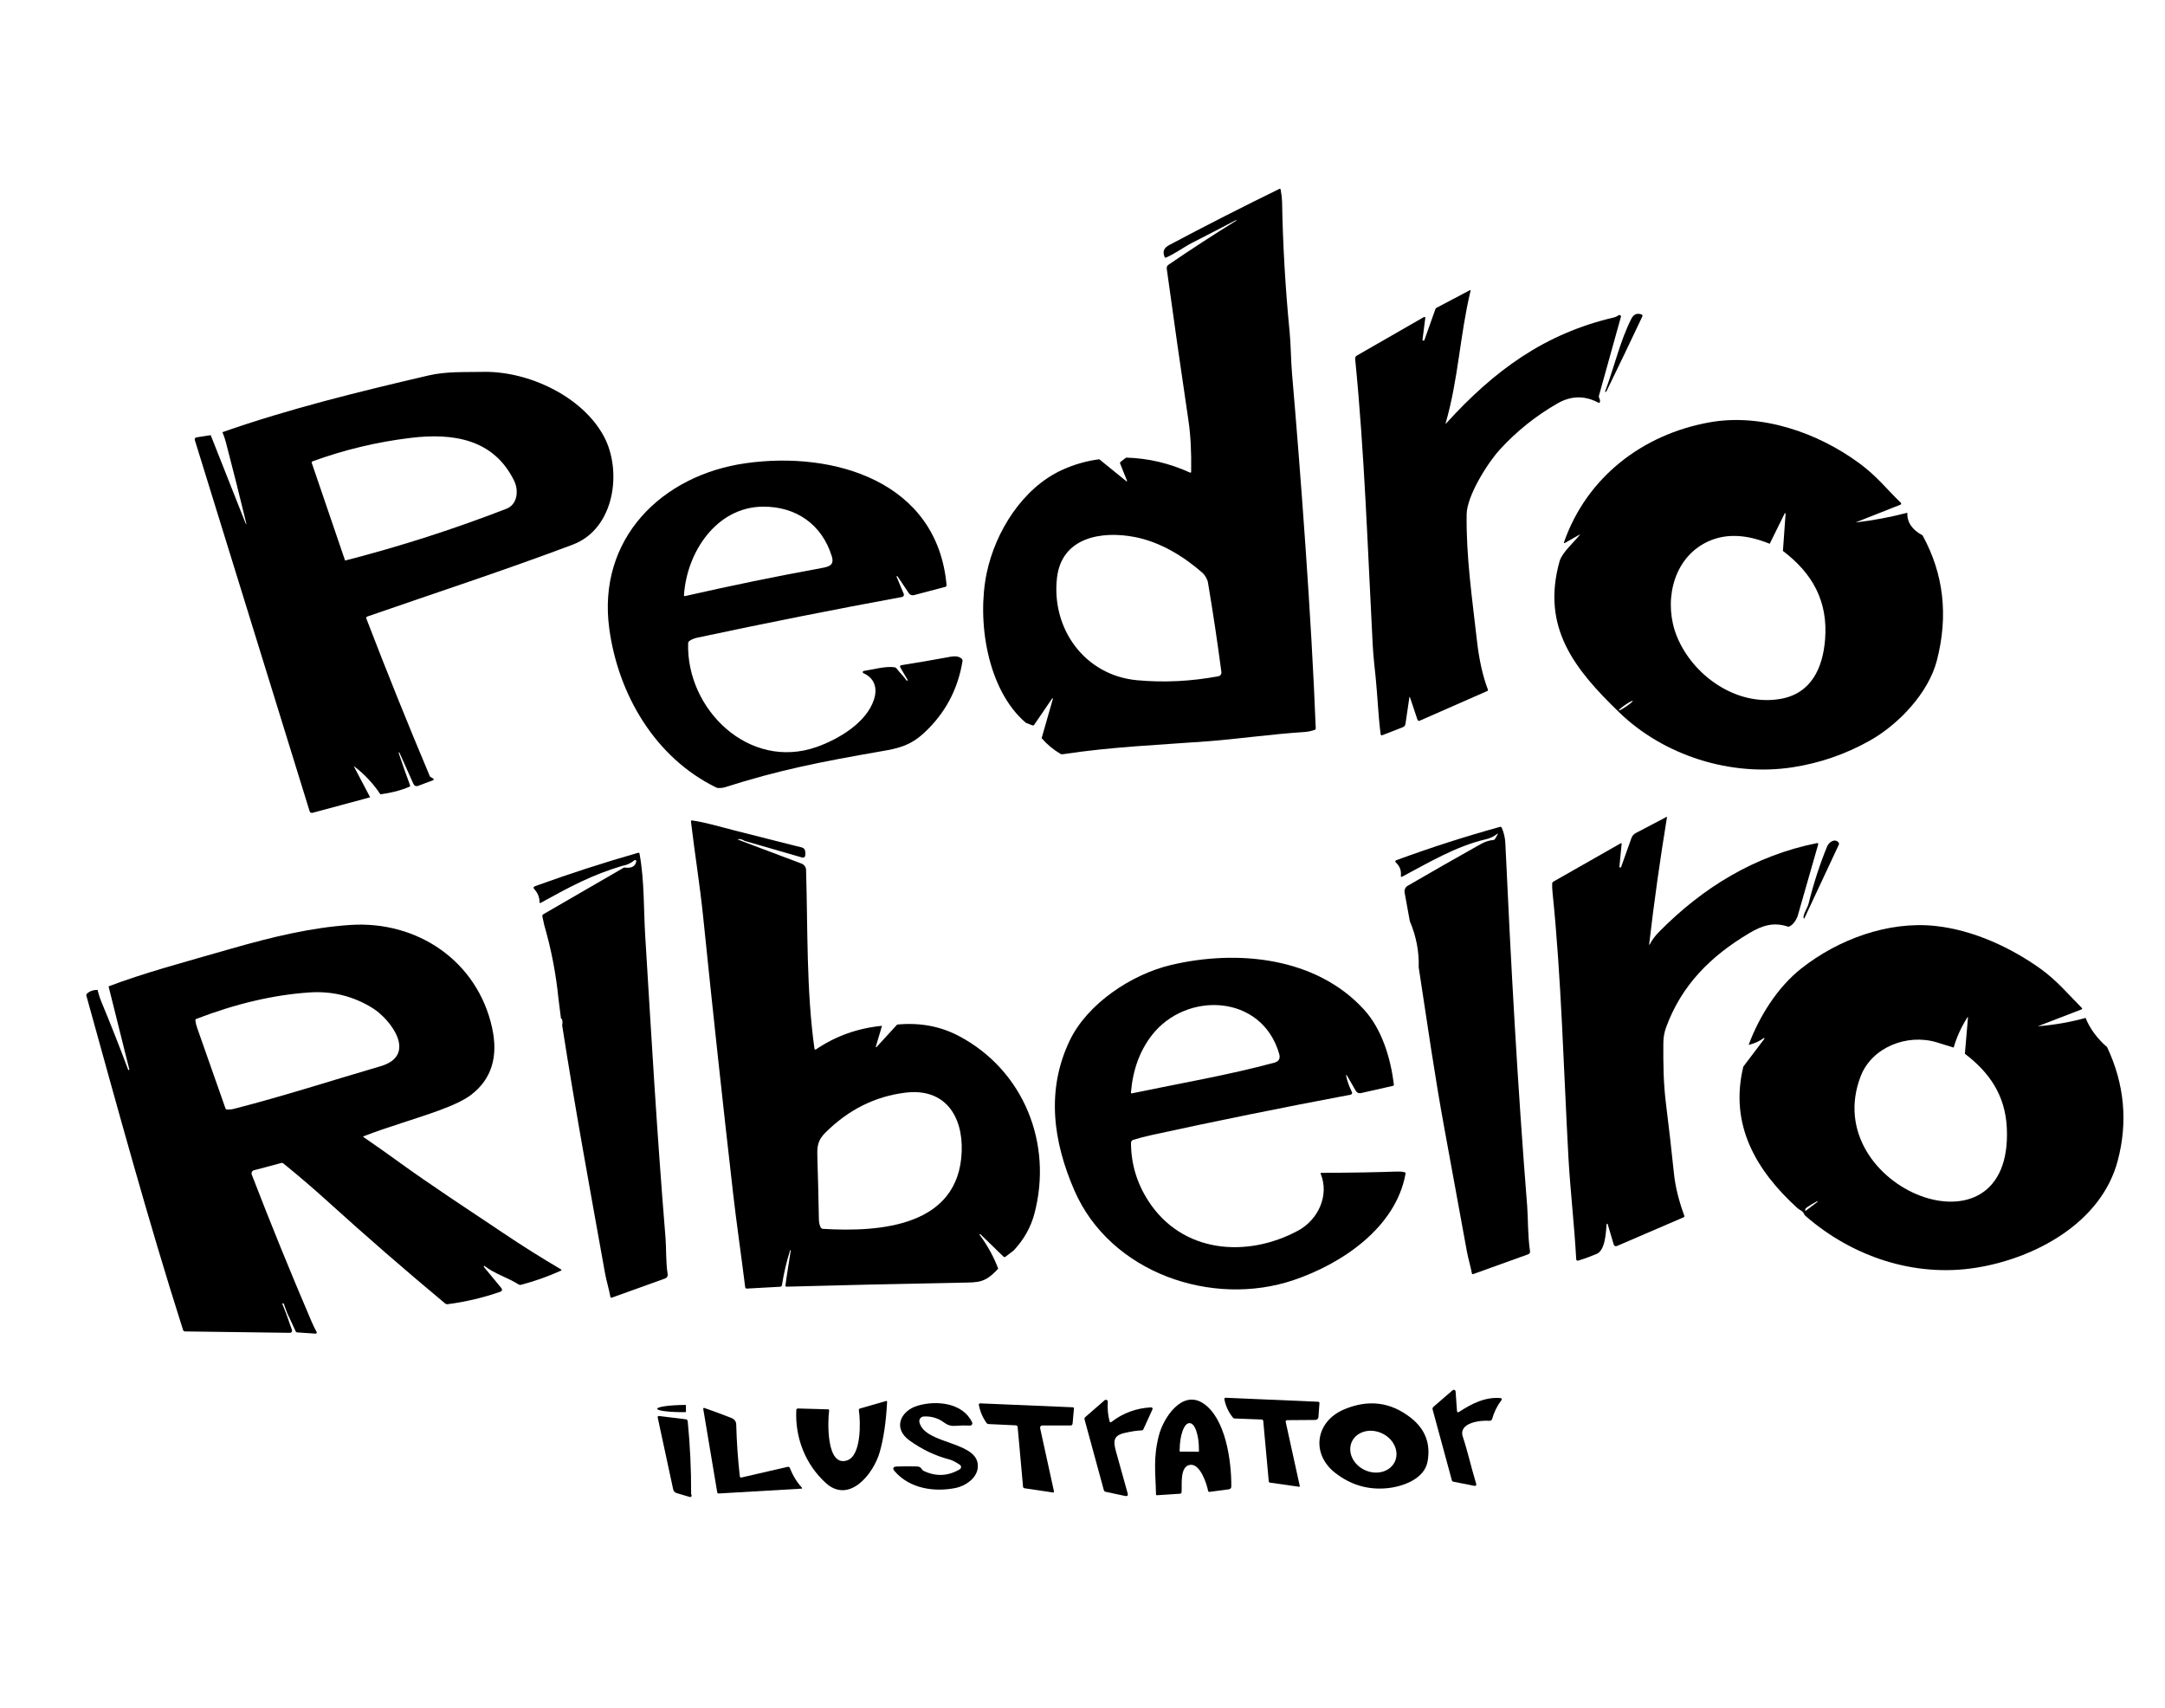 <svg xmlns="http://www.w3.org/2000/svg" width="900" height="710" viewBox="0 0 900 710" fill="none"><path d="M433.01 306.81L437.69 290.48C437.708 290.439 437.709 290.394 437.693 290.353C437.677 290.313 437.646 290.28 437.605 290.263C437.564 290.245 437.517 290.243 437.473 290.257C437.429 290.272 437.393 290.301 437.37 290.34L429.95 301.21C429.737 301.523 429.457 301.61 429.11 301.47L426.44 300.42C410.27 286.61 406.04 257.85 410.19 238.11C413.78 221.03 425.05 202.86 441.46 195.35C446.447 193.07 451.62 191.583 456.98 190.89L468.06 199.89C468.527 200.27 468.647 200.18 468.42 199.62L465.67 192.73C465.537 192.403 465.61 192.133 465.89 191.92L468.12 190.21C477.22 190.443 486.057 192.507 494.63 196.4C494.983 196.56 495.163 196.447 495.17 196.06C495.31 187.873 494.933 180.77 494.04 174.75C490.913 153.757 487.91 132.75 485.03 111.73C484.93 111.003 485.183 110.43 485.79 110.01C495.057 103.677 504.463 97.557 514.01 91.65C514.157 91.563 514.143 91.513 513.97 91.5C513.843 91.5 513.713 91.533 513.58 91.6C507.6 94.747 501.6 97.853 495.58 100.92C492.38 102.55 488.64 105.32 484.81 107.03C484.463 107.183 484.223 107.083 484.09 106.73C483.14 104.31 484 102.94 486.21 101.77C501.27 93.77 516.46 86.027 531.78 78.54C532.12 78.373 532.323 78.477 532.39 78.85C532.75 80.91 532.94 82.563 532.96 83.81C533.287 101.897 534.333 119.937 536.1 137.93C536.65 143.61 536.63 149.86 537.08 155.02C540.65 196.48 545.22 257.16 546.96 302.68C546.973 303.047 546.807 303.287 546.46 303.4C544.933 303.887 543.61 304.167 542.49 304.24C528.84 305.1 513.9 307.23 501.71 308.14C481.69 309.63 462.28 310.38 441.74 313.5C441.4 313.553 441.087 313.493 440.8 313.32C437.773 311.507 435.177 309.337 433.01 306.81ZM439.39 240.2C437 261.2 450.79 280.73 472.75 282.74C483.883 283.753 495.123 283.203 506.47 281.09C506.864 281.017 507.215 280.795 507.451 280.47C507.687 280.144 507.791 279.74 507.74 279.34C506.127 267.06 504.27 254.68 502.17 242.2C501.92 240.71 500.92 239.01 499.76 238C491.9 231.12 482.26 225.29 471.93 223.25C458.02 220.5 441.33 223.23 439.39 240.2Z" fill="black"></path><path d="M591.34 141.18C591.333 141.278 591.361 141.374 591.42 141.453C591.478 141.532 591.563 141.587 591.658 141.608C591.753 141.63 591.853 141.617 591.94 141.571C592.026 141.526 592.094 141.451 592.13 141.36L596.72 128.42C596.79 128.221 596.933 128.056 597.12 127.96L610.91 120.69C611.257 120.51 611.383 120.61 611.29 120.99C606.91 139.22 606.23 157.69 600.99 175.79C600.883 176.17 600.96 176.213 601.22 175.92C621.16 154 642.05 138.66 670.96 131.94C671.47 131.82 672.51 131.31 672.89 131.04C672.991 130.967 673.111 130.928 673.235 130.927C673.359 130.927 673.481 130.965 673.583 131.038C673.685 131.11 673.762 131.213 673.805 131.331C673.847 131.45 673.852 131.579 673.82 131.7L664.69 164.47C664.59 164.81 664.627 165.133 664.8 165.44C665.073 165.933 665.18 166.433 665.12 166.94C665.06 167.427 664.813 167.557 664.38 167.33C658.713 164.337 653.07 164.453 647.45 167.68C638.417 172.867 630.427 179.263 623.48 186.87C618.38 192.44 609.81 206.08 609.69 213.75C609.43 231.24 611.99 248.78 614 266.5C614.88 274.267 616.387 280.973 618.52 286.62C618.627 286.893 618.547 287.09 618.28 287.21L590.17 299.56C590.084 299.598 589.991 299.617 589.897 299.617C589.803 299.617 589.71 299.596 589.623 299.558C589.537 299.519 589.459 299.463 589.395 299.393C589.33 299.323 589.281 299.24 589.25 299.15L586.11 289.78C586.109 289.766 586.104 289.752 586.098 289.739C586.091 289.726 586.082 289.714 586.071 289.705C586.06 289.696 586.047 289.689 586.033 289.685C586.019 289.68 586.004 289.679 585.99 289.68C585.976 289.681 585.961 289.686 585.949 289.692C585.936 289.699 585.924 289.708 585.915 289.719C585.906 289.731 585.899 289.743 585.894 289.757C585.89 289.771 585.889 289.786 585.89 289.8L584.27 300.83C584.17 301.53 583.79 302.01 583.13 302.27L574.58 305.6C574.513 305.627 574.441 305.637 574.369 305.632C574.298 305.626 574.228 305.604 574.167 305.567C574.105 305.531 574.052 305.48 574.013 305.42C573.974 305.36 573.949 305.291 573.94 305.22C572.95 297.6 572.61 288.96 571.94 282.3C571.45 277.46 570.88 272.65 570.63 267.8C568.55 228.27 567.26 188.52 563.34 149.14C563.313 148.874 563.364 148.607 563.484 148.371C563.605 148.135 563.791 147.94 564.02 147.81L591.93 131.78C591.992 131.744 592.062 131.725 592.134 131.727C592.205 131.729 592.275 131.751 592.334 131.791C592.394 131.83 592.441 131.886 592.47 131.952C592.5 132.017 592.51 132.089 592.5 132.16L591.34 141.18Z" fill="black"></path><path d="M678.06 132.67C679.02 130.73 680.34 129.99 682.38 130.69C682.461 130.717 682.535 130.761 682.598 130.819C682.66 130.877 682.71 130.947 682.743 131.026C682.776 131.104 682.792 131.189 682.79 131.274C682.787 131.359 682.767 131.443 682.73 131.52C677.83 141.92 672.873 152.257 667.86 162.53C667.787 162.683 667.703 162.787 667.61 162.84C667.53 162.887 667.453 162.913 667.38 162.92C667.247 162.927 667.203 162.87 667.25 162.75C671.31 151.74 673.45 141.9 678.06 132.67Z" fill="black"></path><path d="M158.12 330.14C155.153 325.673 151.55 321.827 147.31 318.6C147.117 318.447 147.076 318.48 147.19 318.7L153.87 331.39L129.89 337.85C129.649 337.915 129.391 337.884 129.173 337.763C128.954 337.641 128.792 337.439 128.72 337.2L80.97 182.84C80.935 182.729 80.925 182.612 80.94 182.496C80.955 182.381 80.995 182.27 81.057 182.171C81.118 182.073 81.201 181.988 81.298 181.924C81.395 181.86 81.505 181.818 81.62 181.8L87.59 180.87L101.77 216.7C102.463 218.453 102.59 218.417 102.15 216.59C99.597 206.037 96.833 195.067 93.86 183.68C93.513 182.353 93.046 181.003 92.46 179.63C120.31 169.87 149.41 162.75 178.13 156.06C185.59 154.32 193.33 154.72 200.95 154.57C219.48 154.21 242.16 164.67 251.12 181.53C258.66 195.74 255.61 219.77 238.08 226.38C209.84 237.01 181.26 246.34 152.76 256.23C152.293 256.39 152.146 256.703 152.32 257.17C160.76 279.15 169.556 300.99 178.71 322.69C178.749 322.781 178.815 322.858 178.9 322.91L179.93 323.52C180.49 323.847 180.466 324.127 179.86 324.36L173.9 326.6C172.94 326.967 172.246 326.677 171.82 325.73L166.01 312.74C165.936 312.58 165.867 312.58 165.8 312.74C165.747 312.867 165.753 313.03 165.82 313.23C167.286 317.637 168.83 322.017 170.45 326.37C170.563 326.683 170.467 326.903 170.16 327.03C166.447 328.583 162.433 329.62 158.12 330.14ZM210.53 211.46C215.15 209.66 215.67 203.84 213.77 199.92C205.34 182.52 188.44 179.86 170.75 182C156.736 183.687 143.113 186.943 129.88 191.77C129.762 191.812 129.666 191.9 129.612 192.014C129.558 192.128 129.55 192.259 129.59 192.38L143.4 232.84C143.413 232.881 143.442 232.914 143.481 232.935C143.52 232.955 143.566 232.961 143.61 232.95C166.323 227.117 188.63 219.953 210.53 211.46Z" fill="black"></path><path d="M792.86 213.13C792.754 217.083 794.87 220.21 799.21 222.51C808.004 238.53 809.99 255.867 805.17 274.52C801.66 288.1 789.19 301.18 777.13 307.92C767.13 313.513 756.48 317.18 745.18 318.92C719.67 322.85 691.78 314.19 673.09 296.08C654.71 278.26 640.6 260.99 648.31 233.32C649.32 229.7 654.38 225.29 656.81 222.23C656.819 222.222 656.824 222.211 656.824 222.2C656.825 222.188 656.82 222.177 656.812 222.168C656.804 222.159 656.793 222.152 656.78 222.149C656.767 222.145 656.753 222.146 656.74 222.15L650.63 225.62C650.164 225.88 650.02 225.76 650.2 225.26C659.72 198.2 682.95 180.54 710.56 175.56C732.22 171.65 755.69 179.82 773.08 192.66C780.38 198.05 784.39 203.42 790.19 208.98C790.248 209.034 790.291 209.102 790.316 209.178C790.34 209.253 790.345 209.334 790.33 209.411C790.315 209.489 790.281 209.562 790.23 209.623C790.179 209.684 790.114 209.731 790.04 209.76L771.51 217.09C771.505 217.091 771.5 217.095 771.498 217.099C771.495 217.104 771.494 217.11 771.495 217.115C771.497 217.12 771.5 217.125 771.505 217.128C771.509 217.131 771.515 217.131 771.52 217.13C778.527 216.337 785.64 215.003 792.86 213.13ZM735.68 226.02C726.34 222.21 716.83 221.14 708.14 226.04C694.91 233.5 691.65 251.02 697.06 264.45C703.56 280.55 721.53 293.64 740 290.52C752.98 288.33 757.76 277.62 758.7 265.74C759.95 249.93 753.46 238.27 741.17 229L742.28 213.52C742.285 213.473 742.274 213.426 742.247 213.388C742.221 213.35 742.181 213.323 742.135 213.311C742.088 213.299 742.039 213.303 741.994 213.323C741.949 213.343 741.913 213.377 741.89 213.42L735.68 226.02ZM678.74 291.312C678.711 291.27 678.607 291.279 678.435 291.339C678.263 291.4 678.025 291.51 677.735 291.664C677.446 291.817 677.11 292.012 676.747 292.235C676.384 292.459 676.001 292.708 675.62 292.968C675.24 293.228 674.868 293.493 674.527 293.749C674.187 294.006 673.883 294.247 673.634 294.461C673.386 294.675 673.196 294.856 673.077 294.994C672.958 295.133 672.912 295.226 672.941 295.268C672.97 295.31 673.073 295.301 673.245 295.241C673.418 295.181 673.656 295.07 673.945 294.917C674.235 294.763 674.571 294.569 674.934 294.345C675.297 294.121 675.679 293.872 676.06 293.612C676.441 293.353 676.812 293.087 677.153 292.831C677.494 292.575 677.797 292.333 678.046 292.119C678.295 291.906 678.484 291.724 678.603 291.586C678.722 291.447 678.769 291.354 678.74 291.312Z" fill="black"></path><path d="M372.67 239.6L375.69 246.83C375.744 246.961 375.769 247.103 375.761 247.245C375.754 247.387 375.715 247.525 375.646 247.65C375.578 247.775 375.483 247.883 375.368 247.966C375.252 248.049 375.12 248.105 374.98 248.13C346.506 253.37 318.18 259 290 265.02C288.5 265.34 287.34 265.82 286.52 266.46C286.38 266.566 286.265 266.702 286.186 266.858C286.106 267.014 286.063 267.185 286.06 267.36C285.25 294.86 311.42 320.43 339.58 310.44C348.62 307.23 360.29 300.34 363.34 290.66C364.84 285.94 363.53 281.85 358.92 279.8C358.825 279.758 358.746 279.687 358.696 279.597C358.646 279.506 358.627 279.402 358.641 279.299C358.656 279.195 358.704 279.099 358.777 279.023C358.851 278.948 358.946 278.898 359.05 278.88C362.99 278.27 368.15 276.81 371.84 277.34C372.18 277.392 372.488 277.574 372.7 277.85C373.98 279.53 375.56 281 376.75 282.69C376.85 282.837 376.97 282.913 377.11 282.92C377.363 282.92 377.427 282.813 377.3 282.6L374.23 277.35C374.182 277.269 374.155 277.177 374.151 277.082C374.147 276.988 374.167 276.894 374.208 276.808C374.25 276.722 374.312 276.648 374.388 276.59C374.465 276.533 374.555 276.495 374.65 276.48C381.503 275.407 388.347 274.233 395.18 272.96C397.16 272.593 398.666 272.847 399.7 273.72C399.859 273.857 399.98 274.033 400.052 274.229C400.124 274.425 400.144 274.635 400.11 274.84C398.183 286.627 392.86 296.557 384.14 304.63C378.14 310.19 372.76 311.15 366.5 312.24C340.75 316.72 323.94 320.03 301.22 327.25C300.37 327.52 298.57 327.72 297.75 327.33C272.33 314.92 257.03 288.7 253.29 261.39C248.17 224 275.02 197.43 310.1 192.52C346.62 187.4 389.58 200.03 393.49 243.15C393.503 243.328 393.454 243.504 393.352 243.648C393.25 243.793 393.1 243.896 392.93 243.94L379.94 247.36C379.546 247.465 379.129 247.444 378.747 247.301C378.365 247.157 378.038 246.898 377.81 246.56L373.12 239.57C373.093 239.523 373.05 239.5 372.99 239.5C372.903 239.5 372.82 239.5 372.74 239.5C372.727 239.499 372.715 239.501 372.704 239.506C372.692 239.511 372.683 239.519 372.676 239.529C372.668 239.54 372.664 239.551 372.663 239.564C372.662 239.576 372.664 239.589 372.67 239.6ZM317.19 210.59C297.85 210.71 285.48 229.49 284.33 247.4C284.31 247.707 284.453 247.827 284.76 247.76C303.7 243.447 322.723 239.543 341.83 236.05C344.83 235.5 346.87 234.77 345.78 231.22C341.68 217.94 330.93 210.51 317.19 210.59Z" fill="black"></path><path d="M747.26 380.86C746.294 383.213 745.037 384.667 743.49 385.22C737.47 383.15 732.75 384.53 727.11 387.9C711.12 397.42 699.04 409.44 692.6 427.02C691.847 429.067 691.467 431.277 691.46 433.65C691.41 442.13 691.46 450.05 692.55 458.73C693.757 468.37 694.86 478.02 695.86 487.68C696.42 493.127 697.854 498.99 700.16 505.27C700.28 505.603 700.177 505.84 699.85 505.98L672.35 517.82C671.544 518.167 671.017 517.92 670.77 517.08L668.31 508.78C668.296 508.731 668.265 508.689 668.223 508.66C668.18 508.631 668.13 508.618 668.079 508.623C668.028 508.628 667.98 508.65 667.944 508.686C667.908 508.722 667.885 508.769 667.88 508.82C667.55 512.37 667.36 519.66 663.69 521.2C661.177 522.26 658.627 523.183 656.04 523.97C655.951 523.999 655.857 524.007 655.764 523.993C655.671 523.979 655.583 523.944 655.505 523.89C655.428 523.836 655.364 523.764 655.318 523.681C655.272 523.598 655.245 523.505 655.24 523.41C654.48 509.31 652.73 494.33 652.01 481.2C650.01 444.62 649.03 406.05 645.43 371.31C645.257 369.643 645.197 368.29 645.25 367.25C645.26 367.084 645.31 366.923 645.398 366.782C645.485 366.64 645.606 366.523 645.75 366.44L673.74 350.51C674.027 350.343 674.154 350.423 674.12 350.75L673.2 360.21C673.187 360.3 673.207 360.392 673.259 360.467C673.31 360.542 673.387 360.595 673.476 360.615C673.565 360.635 673.658 360.621 673.736 360.576C673.815 360.531 673.874 360.457 673.9 360.37L678.2 348.32C678.515 347.433 679.155 346.697 679.99 346.26L692.78 339.55C692.94 339.463 693.004 339.51 692.97 339.69C690.084 357.27 687.614 374.877 685.56 392.51C685.551 392.541 685.554 392.574 685.569 392.602C685.584 392.63 685.61 392.651 685.64 392.66C685.671 392.669 685.704 392.666 685.732 392.651C685.76 392.636 685.781 392.611 685.79 392.58C686.757 390.727 687.994 389.033 689.5 387.5C707.79 368.89 729.49 355.62 755.24 350.45C755.76 350.35 755.947 350.553 755.8 351.06L747.26 380.86Z" fill="black"></path><path d="M309.5 349.5C308.793 349.033 308.053 348.787 307.28 348.76C306.547 348.727 306.52 348.847 307.2 349.12L309.16 349.89L333.2 358.95C333.743 359.153 334.213 359.514 334.55 359.986C334.887 360.458 335.075 361.02 335.09 361.6C335.82 386.02 335.17 411.56 338.58 435.94C338.589 436.004 338.614 436.064 338.653 436.116C338.692 436.167 338.744 436.208 338.803 436.234C338.862 436.26 338.926 436.27 338.991 436.264C339.055 436.258 339.117 436.236 339.17 436.2C347.337 430.647 356.497 427.37 366.65 426.37L364.08 435.05C364.065 435.088 364.064 435.13 364.077 435.168C364.09 435.207 364.117 435.239 364.152 435.26C364.187 435.28 364.228 435.288 364.268 435.28C364.308 435.273 364.344 435.252 364.37 435.22L372.96 425.85C382.42 424.95 391.023 426.563 398.77 430.69C425.56 444.95 437.75 475.31 430 504.49C428.507 510.123 425.64 515.21 421.4 519.75L418 522.34C417.7 522.573 417.41 522.557 417.13 522.29L407.54 512.98C407.504 512.947 407.457 512.929 407.408 512.929C407.359 512.928 407.312 512.945 407.275 512.977C407.238 513.009 407.214 513.054 407.208 513.102C407.201 513.15 407.213 513.2 407.24 513.24C410.567 517.76 413.136 522.45 414.95 527.31C409.42 533.32 406.92 533 399.31 533.14C375.21 533.58 351.113 534.133 327.02 534.8C326.653 534.807 326.483 534.627 326.51 534.26C326.64 532.7 328.75 519.74 328.73 519.7C328.61 519.5 328.513 519.51 328.44 519.73C326.953 524.43 325.833 529.217 325.08 534.09C325.006 534.557 324.737 534.803 324.27 534.83L310.53 535.59C310.077 535.617 309.823 535.403 309.77 534.95C308.17 521.99 306.17 508.43 304.78 496.24C300.387 457.86 296.227 419.453 292.3 381.02C290.94 367.76 288.81 354.74 287.24 341.53C287.193 341.137 287.367 340.967 287.76 341.02C293.61 341.87 299.48 343.7 305.22 345.14C313.86 347.313 322.5 349.5 331.14 351.7C334.03 352.43 335.01 352.19 334.75 355.58C334.739 355.724 334.696 355.864 334.625 355.99C334.553 356.115 334.455 356.223 334.337 356.306C334.219 356.388 334.085 356.443 333.943 356.466C333.802 356.49 333.657 356.481 333.52 356.44L309.5 349.5ZM341.15 510.12C341.242 510.303 341.38 510.459 341.552 510.573C341.724 510.687 341.923 510.755 342.13 510.77C365.98 512.21 398.62 509.73 399.78 478.66C400.34 463.76 392.73 452.17 376.43 454.15C363.77 455.69 352.63 461.267 343.01 470.88C340.09 473.81 339.65 476.3 339.77 480.25C340.037 489.143 340.253 498.04 340.42 506.94C340.447 508.147 340.69 509.207 341.15 510.12Z" fill="black"></path><path d="M589.76 402.07C589.967 395.557 588.737 389.16 586.07 382.88L583.9 370.97C583.801 370.425 583.873 369.862 584.105 369.359C584.338 368.856 584.72 368.437 585.2 368.16C595.3 362.3 605.423 356.523 615.57 350.83C617.337 349.837 619.07 349.277 620.77 349.15C621.097 349.123 621.34 348.97 621.5 348.69L622.57 346.82C622.803 346.413 622.737 346.35 622.37 346.63C620.924 347.723 619.367 348.46 617.7 348.84C605.39 351.67 593.98 358.49 582.93 364.36C582.49 364.593 582.297 364.463 582.35 363.97C582.57 361.79 581.857 359.943 580.21 358.43C580.145 358.369 580.096 358.292 580.069 358.207C580.042 358.122 580.038 358.032 580.056 357.944C580.074 357.857 580.114 357.776 580.173 357.708C580.231 357.641 580.306 357.59 580.39 357.56C594.59 352.34 608.983 347.713 623.57 343.68C623.704 343.645 623.847 343.658 623.973 343.718C624.099 343.779 624.201 343.882 624.26 344.01C625.167 346.05 625.674 348.217 625.78 350.51C628.1 400.83 630.82 450.69 634.86 501.36C635.25 506.27 635.07 513.76 636.04 520.08C636.081 520.344 636.027 520.615 635.888 520.845C635.749 521.075 635.534 521.25 635.28 521.34L612.37 529.58C612.32 529.598 612.266 529.605 612.212 529.601C612.159 529.596 612.107 529.58 612.06 529.553C612.014 529.527 611.973 529.49 611.942 529.447C611.911 529.403 611.89 529.353 611.88 529.3C611.31 526.2 610.33 523.12 609.8 520.21C606.734 503.33 603.647 486.457 600.54 469.59C596.41 447.19 593.21 424.54 589.76 402.07Z" fill="black"></path><path d="M750.05 381.79C749.797 381.757 749.687 381.507 749.72 381.04C750.09 378.93 751.39 377.37 751.84 375.57C753.933 367.137 756.503 359.217 759.55 351.81C760.25 350.09 762.72 348.3 764.28 350.16C764.513 350.447 764.553 350.757 764.4 351.09L750.05 381.79Z" fill="black"></path><path d="M233.71 426.27C233.97 424.57 233.796 423.563 233.19 423.25L232.17 415.22C231.13 404.767 229.15 394.507 226.23 384.44L225.46 380.89C225.422 380.722 225.438 380.547 225.507 380.39C225.575 380.233 225.692 380.104 225.84 380.02L259.44 360.57C262.473 361.023 264.16 360.15 264.5 357.95C264.513 357.862 264.5 357.773 264.462 357.693C264.423 357.613 264.362 357.547 264.285 357.502C264.208 357.458 264.12 357.438 264.032 357.445C263.943 357.451 263.859 357.485 263.79 357.54C262.223 358.813 260.527 359.59 258.7 359.87C246.09 363.68 237.54 368.22 224.78 375.26C224.46 375.44 224.297 375.343 224.29 374.97C224.27 372.943 223.563 371.17 222.17 369.65C221.617 369.037 221.727 368.59 222.5 368.31C236.587 363.203 250.837 358.587 265.25 354.46C265.597 354.367 265.8 354.493 265.86 354.84C267.91 366.06 267.55 378.08 268.21 388.85C270.79 430.76 272.94 469.06 276.66 514.52C277.01 518.78 276.74 524.68 277.56 529.67C277.616 530.026 277.546 530.391 277.361 530.702C277.177 531.012 276.89 531.248 276.55 531.37L254.32 539.36C253.993 539.473 253.8 539.36 253.74 539.02C253.14 535.7 252.07 532.34 251.52 529.25C245.36 494.91 239.08 460.74 233.71 426.27Z" fill="black"></path><path d="M119.36 545.71L117.96 541.88C117.927 541.793 117.867 541.75 117.78 541.75C117.68 541.75 117.583 541.75 117.49 541.75C117.467 541.75 117.445 541.756 117.425 541.767C117.405 541.777 117.388 541.792 117.375 541.809C117.363 541.827 117.354 541.847 117.352 541.868C117.349 541.889 117.352 541.91 117.36 541.93L118.99 546.05L121.38 552.83C121.427 552.961 121.441 553.101 121.422 553.238C121.403 553.375 121.351 553.506 121.271 553.619C121.19 553.732 121.083 553.824 120.96 553.887C120.836 553.95 120.699 553.982 120.56 553.98L76.94 553.4C76.75 553.397 76.567 553.334 76.414 553.221C76.262 553.108 76.148 552.95 76.09 552.77C61.47 506.95 48.79 460.23 35.92 413.89C35.878 413.735 35.877 413.572 35.917 413.419C35.958 413.266 36.038 413.128 36.15 413.02C37.21 411.987 38.673 411.457 40.54 411.43C41.053 413.403 41.56 414.99 42.06 416.19C45.974 425.597 49.71 435.07 53.27 444.61C53.297 444.677 53.333 444.72 53.38 444.74C53.453 444.76 53.54 444.753 53.64 444.72C53.747 444.687 53.787 444.617 53.76 444.51L45.13 409.98C59.69 404.43 76.84 399.85 96.26 394.27C112.93 389.49 129.29 385.53 145.61 384.45C173.64 382.6 198.42 399.57 204.53 427.02C207.243 439.2 204.35 448.543 195.85 455.05C193.123 457.137 188.643 459.313 182.41 461.58C172.06 465.35 161.43 468.3 151.19 472.27C150.937 472.37 150.923 472.497 151.15 472.65C155.803 475.837 160.42 479.087 165 482.4C179.39 492.83 194.31 502.51 209.06 512.41C216.947 517.71 224.983 522.77 233.17 527.59C233.523 527.797 233.513 527.987 233.14 528.16C227.773 530.587 222.233 532.543 216.52 534.03C216.366 534.071 216.204 534.078 216.046 534.053C215.887 534.027 215.736 533.968 215.6 533.88C211.05 530.99 205.66 529.49 201.51 526.24C201.462 526.193 201.398 526.168 201.331 526.169C201.265 526.17 201.202 526.197 201.155 526.245C201.109 526.293 201.083 526.357 201.084 526.423C201.085 526.49 201.112 526.553 201.16 526.6L208.49 535.47C208.58 535.58 208.642 535.711 208.671 535.85C208.7 535.989 208.696 536.134 208.657 536.271C208.619 536.408 208.549 536.534 208.452 536.638C208.355 536.742 208.234 536.822 208.1 536.87C200.933 539.377 193.573 541.117 186.02 542.09C185.855 542.109 185.688 542.095 185.529 542.048C185.369 542.002 185.22 541.924 185.09 541.82C168.47 527.98 152.167 513.817 136.18 499.33C130.187 493.903 124.05 488.647 117.77 483.56C117.53 483.36 117.257 483.3 116.95 483.38L105.57 486.41C105.386 486.458 105.215 486.544 105.066 486.663C104.918 486.781 104.797 486.93 104.71 487.099C104.623 487.268 104.573 487.453 104.562 487.643C104.552 487.833 104.582 488.023 104.65 488.2C112.577 508.74 120.863 529.1 129.51 549.28C130.177 550.847 130.883 552.303 131.63 553.65C131.668 553.723 131.686 553.804 131.682 553.886C131.679 553.968 131.654 554.048 131.61 554.116C131.566 554.184 131.505 554.239 131.433 554.275C131.361 554.311 131.28 554.326 131.2 554.32L123.59 553.81C123.27 553.79 123.04 553.633 122.9 553.34L119.36 545.71ZM94.25 461.14C95.27 461.22 96.28 461.13 97.28 460.87C117.71 455.65 137.94 449.09 158.18 443.18C173.86 438.6 162.32 423.58 154.8 418.95C146.773 413.997 138 411.85 128.48 412.51C113.573 413.543 97.953 417.207 81.62 423.5C81.32 423.62 81.187 423.843 81.22 424.17C81.327 425.117 81.577 426.147 81.97 427.26C85.903 438.447 89.83 449.613 93.75 460.76C93.837 460.993 94.003 461.12 94.25 461.14Z" fill="black"></path><path d="M866.98 423.08C868.8 427.58 871.79 431.637 875.95 435.25C883.17 450.67 884.624 466.45 880.31 482.59C873.41 508.41 845.78 523.07 821.43 526.93C795.78 531.01 770.01 522.34 750.53 505.38C750.274 505.157 750.075 504.875 749.95 504.56C749.44 503.25 748.11 502.97 747.27 502.21C729.93 486.46 718.85 467.45 724.71 443.34L733.46 431.76C733.489 431.721 733.503 431.674 733.5 431.626C733.496 431.578 733.476 431.533 733.442 431.499C733.407 431.464 733.362 431.444 733.314 431.44C733.266 431.437 733.219 431.451 733.18 431.48C731.387 432.807 729.297 433.75 726.91 434.31C731.32 422.51 738.84 410.38 748.91 402.46C764.08 390.53 784.8 382.76 804.54 384.87C820.61 386.59 836.28 394.12 848.16 402.59C855.01 407.48 860.02 413.52 865.34 418.86C865.673 419.187 865.623 419.433 865.19 419.6L847.16 426.54C847.158 426.541 847.155 426.544 847.155 426.546C847.154 426.549 847.154 426.552 847.155 426.555C847.156 426.558 847.159 426.56 847.162 426.561C847.164 426.561 847.168 426.561 847.17 426.56C854.23 425.98 860.833 424.82 866.98 423.08ZM812.14 435.42C810.047 434.747 807.677 434.013 805.03 433.22C792.87 429.56 778.18 435.21 773.5 447.32C755.57 493.68 837.07 526.24 834.24 468.74C833.59 455.38 827.14 445.83 816.81 437.99L818.1 422.91C818.101 422.881 818.093 422.852 818.077 422.827C818.06 422.803 818.037 422.784 818.01 422.775C817.983 422.766 817.955 422.766 817.929 422.776C817.904 422.786 817.883 422.805 817.87 422.83C815.283 426.923 813.373 431.12 812.14 435.42ZM750.82 503.13L755.55 499.54C755.574 499.516 755.589 499.485 755.594 499.452C755.598 499.419 755.591 499.385 755.573 499.356C755.556 499.327 755.53 499.305 755.498 499.293C755.467 499.281 755.432 499.28 755.4 499.29C754.08 499.963 752.66 500.813 751.14 501.84C750.66 502.167 750.417 502.523 750.41 502.91C750.397 503.27 750.533 503.343 750.82 503.13Z" fill="black"></path><path d="M559.67 447.47C560.09 449.423 560.837 451.51 561.91 453.73C562.264 454.45 562.047 454.887 561.26 455.04C533.08 460.34 505.577 465.917 478.75 471.77C476.09 472.357 473.544 473.02 471.11 473.76C470.833 473.844 470.59 474.016 470.419 474.248C470.248 474.481 470.157 474.762 470.16 475.05C470.18 483.677 472.574 491.697 477.34 499.11C491.33 520.83 518.24 523.05 539.68 511.47C547.92 507.01 552.68 496.89 549.03 487.92C548.91 487.633 549.007 487.49 549.32 487.49C562.24 487.43 572.637 487.25 580.51 486.95C581.777 486.897 582.89 486.983 583.85 487.21C584.21 487.29 584.357 487.513 584.29 487.88C580.22 510.33 557.75 525.28 537.87 532.03C503.77 543.6 461.49 528.99 446.63 494.81C437.79 474.47 434.8 453.14 444.7 432.47C452.06 417.13 470.4 404.97 486.77 401.1C514.38 394.56 547.06 397.83 566.96 419.56C574.52 427.81 578.08 439.82 579.44 450.74C579.48 451.067 579.337 451.267 579.01 451.34L565.69 454.35C565.301 454.437 564.895 454.399 564.53 454.24C564.165 454.082 563.86 453.812 563.66 453.47L560.09 447.31C559.617 446.483 559.477 446.537 559.67 447.47ZM531.76 438.02C524.58 413.11 493.08 411.88 478.81 430.31C473.81 436.77 470.92 444.687 470.14 454.06C470.114 454.38 470.257 454.507 470.57 454.44C490.18 450.34 510.48 446.91 529.79 441.68C531.657 441.167 532.314 439.947 531.76 438.02Z" fill="black"></path><path d="M606.56 586.83C611.86 583.41 617.35 580.55 623.83 581.11C623.919 581.116 624.006 581.146 624.079 581.198C624.153 581.25 624.211 581.321 624.248 581.403C624.285 581.486 624.299 581.578 624.289 581.669C624.278 581.76 624.244 581.846 624.19 581.92C622.39 584.293 621.09 586.913 620.29 589.78C620.221 590.017 620.074 590.224 619.874 590.364C619.673 590.504 619.431 590.57 619.19 590.55C615.57 590.24 606.14 591.26 608.1 597.17C610.17 603.47 611.65 610.13 613.61 616.6C613.85 617.393 613.563 617.71 612.75 617.55L604.18 615.86C604.027 615.83 603.885 615.757 603.772 615.651C603.659 615.545 603.579 615.409 603.54 615.26L595.56 585.9C595.433 585.42 595.557 585.02 595.93 584.7L603.86 577.85C603.965 577.758 604.095 577.698 604.233 577.676C604.371 577.654 604.512 577.671 604.641 577.725C604.77 577.779 604.882 577.868 604.963 577.982C605.044 578.096 605.091 578.23 605.1 578.37L605.67 586.39C605.717 587.037 606.013 587.183 606.56 586.83Z" fill="black"></path><path d="M524.45 590.01L513.19 589.59C512.943 589.577 512.74 589.473 512.58 589.28C510.72 587.02 509.517 584.447 508.97 581.56C508.957 581.486 508.96 581.411 508.979 581.339C508.999 581.266 509.035 581.199 509.084 581.143C509.133 581.086 509.194 581.041 509.262 581.011C509.331 580.981 509.405 580.967 509.48 580.97L547.97 582.63C548.35 582.65 548.527 582.85 548.5 583.23L548.08 588.98C548.057 589.309 547.911 589.617 547.672 589.841C547.432 590.066 547.117 590.191 546.79 590.19L535.15 590.28C534.59 590.28 534.37 590.553 534.49 591.1L540.31 617.59C540.377 617.877 540.26 618 539.96 617.96L527.96 616.25C527.633 616.203 527.457 616.017 527.43 615.69L525.14 590.67C525.1 590.243 524.87 590.023 524.45 590.01Z" fill="black"></path><path d="M462.03 591.02C466.864 587.3 472.367 585.28 478.54 584.96C478.639 584.954 478.737 584.973 478.826 585.017C478.914 585.061 478.99 585.127 479.045 585.21C479.101 585.293 479.134 585.389 479.142 585.489C479.15 585.588 479.132 585.689 479.09 585.78L475.34 594C475.18 594.353 474.907 594.533 474.52 594.54C472.687 594.587 470.307 594.95 467.38 595.63C462.65 596.73 462.81 599.23 463.94 603.37C465.44 608.797 467.047 614.56 468.76 620.66C469.034 621.613 468.683 621.987 467.71 621.78L459.63 620.06C459.224 619.973 458.967 619.73 458.86 619.33L450.85 589.97C450.75 589.597 450.847 589.28 451.14 589.02L459.18 582.01C459.302 581.904 459.452 581.836 459.613 581.816C459.773 581.796 459.936 581.825 460.08 581.898C460.224 581.971 460.343 582.085 460.421 582.227C460.5 582.368 460.534 582.529 460.52 582.69C460.32 585.423 460.567 588.113 461.26 590.76C461.387 591.233 461.644 591.32 462.03 591.02Z" fill="black"></path><path d="M494.97 608.83C490.19 609.17 491.48 617.63 491.18 620.23C491.14 620.623 490.92 620.833 490.52 620.86L481.01 621.48C480.71 621.5 480.557 621.357 480.55 621.05C480.39 612.36 479.29 606.13 481.77 596.57C483.67 589.24 491.43 577.49 500.2 583.3C509.46 589.44 511.95 607.13 511.86 617.93C511.858 618.194 511.76 618.449 511.586 618.647C511.411 618.845 511.172 618.974 510.91 619.01L502.88 620.08C502.493 620.133 502.263 619.967 502.19 619.58C501.66 616.76 498.98 608.55 494.97 608.83ZM490.59 603.35L498.19 603.41C498.246 603.41 498.299 603.388 498.338 603.349C498.378 603.309 498.4 603.256 498.4 603.2V602.65C498.425 599.708 498.035 596.884 497.315 594.797C496.595 592.71 495.604 591.531 494.56 591.52H494.42C493.376 591.516 492.366 592.678 491.611 594.752C490.855 596.825 490.416 599.64 490.39 602.58L490.38 603.13C490.379 603.158 490.383 603.187 490.393 603.213C490.403 603.24 490.418 603.264 490.438 603.285C490.457 603.306 490.481 603.322 490.507 603.333C490.533 603.344 490.561 603.35 490.59 603.35Z" fill="black"></path><path d="M343.19 616.31C334.75 608.57 330.48 597.52 331.02 586.16C331.04 585.66 331.304 585.417 331.81 585.43L344.21 585.78C344.57 585.793 344.724 585.977 344.67 586.33C344.08 590.37 343.34 610.08 352.23 606.97C358.12 604.91 357.75 590.9 357.04 586.2C356.974 585.793 357.14 585.533 357.54 585.42L368.28 582.34C368.627 582.24 368.79 582.37 368.77 582.73C368.357 590.85 367.343 597.767 365.73 603.48C363.16 612.59 353 625.32 343.19 616.31Z" fill="black"></path><path d="M378.19 598.81C370.88 593.61 374.45 586.31 381.57 584.24C389.18 582.01 400.19 582.96 404.11 591.18C404.179 591.329 404.209 591.493 404.197 591.657C404.185 591.821 404.131 591.978 404.04 592.114C403.95 592.25 403.825 592.36 403.68 592.433C403.534 592.506 403.372 592.539 403.21 592.53C401.31 592.437 399.33 592.473 397.27 592.64C393.42 592.96 392.75 590.93 389.73 589.69C387.917 588.943 386.007 588.63 384 588.75C383.714 588.765 383.434 588.844 383.182 588.979C382.929 589.115 382.71 589.304 382.539 589.534C382.368 589.765 382.25 590.03 382.193 590.311C382.136 590.592 382.142 590.882 382.21 591.16C384.5 600.78 407.98 598.8 406.42 610.35C405.84 614.62 401.17 617.68 397.25 618.47C388.44 620.24 378.31 618.77 372.04 611.66C370.853 610.313 371.156 609.607 372.95 609.54C375.33 609.453 378.067 609.447 381.16 609.52C382.26 609.55 382.72 609.92 383.29 610.76C383.49 611.047 383.75 611.267 384.07 611.42C389.183 613.807 394.157 613.563 398.99 610.69C399.146 610.598 399.277 610.467 399.369 610.31C399.461 610.154 399.512 609.976 399.517 609.793C399.522 609.611 399.481 609.43 399.397 609.267C399.314 609.103 399.191 608.964 399.04 608.86C397.73 607.98 396.17 607.01 394.54 606.58C388.827 605.093 383.376 602.503 378.19 598.81Z" fill="black"></path><path d="M432.38 593.58L438.13 619.84C438.217 620.227 438.067 620.39 437.68 620.33L425.92 618.59C425.527 618.53 425.314 618.303 425.28 617.91L423.05 593.22C423.004 592.713 422.727 592.45 422.22 592.43L410.94 591.9C410.773 591.894 410.609 591.849 410.461 591.767C410.314 591.685 410.187 591.57 410.09 591.43C408.477 589.157 407.417 586.65 406.91 583.91C406.897 583.834 406.901 583.756 406.921 583.681C406.942 583.606 406.979 583.537 407.03 583.479C407.081 583.42 407.144 583.374 407.215 583.343C407.286 583.312 407.363 583.297 407.44 583.3L445.97 584.93C446.31 584.943 446.467 585.123 446.44 585.47L445.88 591.73C445.86 591.941 445.763 592.137 445.608 592.28C445.452 592.422 445.25 592.501 445.04 592.5H433.25C433.117 592.5 432.986 592.53 432.866 592.587C432.746 592.645 432.64 592.728 432.557 592.832C432.473 592.935 432.414 593.056 432.383 593.186C432.353 593.315 432.352 593.45 432.38 593.58Z" fill="black"></path><path d="M555.19 612.31C544.86 604.37 546.77 590.85 558.79 585.79C568.87 581.557 578.1 582.723 586.48 589.29C592.507 594.023 594.82 600.123 593.42 607.59C592.07 614.74 583.08 617.96 576.55 618.57C568.69 619.31 561.57 617.223 555.19 612.31ZM579.852 607.512C580.316 606.507 580.545 605.405 580.524 604.269C580.504 603.133 580.235 601.985 579.733 600.89C579.231 599.796 578.506 598.777 577.599 597.891C576.692 597.005 575.62 596.27 574.446 595.728C573.272 595.185 572.018 594.846 570.755 594.729C569.493 594.612 568.246 594.72 567.088 595.047C565.929 595.374 564.881 595.914 564.002 596.634C563.124 597.355 562.433 598.244 561.968 599.249C561.504 600.253 561.276 601.355 561.296 602.491C561.316 603.628 561.585 604.776 562.087 605.87C562.589 606.964 563.314 607.983 564.221 608.869C565.129 609.755 566.2 610.49 567.374 611.033C568.548 611.575 569.802 611.915 571.065 612.031C572.328 612.148 573.574 612.04 574.732 611.713C575.891 611.386 576.939 610.847 577.818 610.126C578.696 609.405 579.387 608.517 579.852 607.512Z" fill="black"></path><path d="M285.16 586.71C285.16 586.774 285.135 586.835 285.09 586.88C285.045 586.925 284.984 586.95 284.92 586.95H284.72C281.676 586.976 278.755 586.846 276.6 586.587C274.445 586.328 273.233 585.962 273.23 585.57V585.53C273.228 585.336 273.524 585.141 274.1 584.956C274.675 584.771 275.52 584.601 276.585 584.454C277.65 584.307 278.915 584.187 280.307 584.101C281.7 584.014 283.192 583.963 284.7 583.95H284.9C284.964 583.95 285.025 583.975 285.07 584.02C285.115 584.065 285.14 584.126 285.14 584.19L285.16 586.71Z" fill="black"></path><path d="M307.55 613.66C307.558 613.734 307.582 613.805 307.619 613.869C307.657 613.934 307.707 613.989 307.768 614.032C307.828 614.076 307.897 614.106 307.97 614.121C308.042 614.136 308.118 614.136 308.19 614.12L327.46 609.68C327.645 609.639 327.839 609.665 328.006 609.755C328.174 609.845 328.303 609.993 328.37 610.17C329.53 613.217 331.197 615.95 333.37 618.37C333.398 618.402 333.417 618.442 333.423 618.484C333.43 618.527 333.425 618.57 333.408 618.61C333.391 618.649 333.364 618.683 333.329 618.708C333.294 618.733 333.253 618.747 333.21 618.75L298.73 620.76C298.596 620.769 298.464 620.727 298.358 620.642C298.253 620.557 298.182 620.435 298.16 620.3L292.34 585.58C292.329 585.522 292.334 585.463 292.354 585.408C292.373 585.353 292.407 585.304 292.452 585.266C292.497 585.229 292.551 585.204 292.608 585.194C292.666 585.184 292.725 585.189 292.78 585.21C296.5 586.49 300.217 587.863 303.93 589.33C305.31 589.877 306.017 590.787 306.05 592.06C306.244 599.38 306.744 606.58 307.55 613.66Z" fill="black"></path><path d="M287.43 621.29C287.57 621.557 287.543 621.813 287.35 622.06C287.288 622.14 287.203 622.198 287.106 622.229C287.01 622.259 286.907 622.26 286.81 622.23L281.27 620.59C280.916 620.484 280.596 620.284 280.344 620.011C280.093 619.739 279.919 619.403 279.84 619.04L273.4 589.13C273.385 589.054 273.389 588.976 273.41 588.902C273.431 588.827 273.47 588.759 273.522 588.702C273.575 588.646 273.64 588.603 273.713 588.576C273.786 588.55 273.863 588.541 273.94 588.55L285.13 589.92C285.323 589.942 285.503 590.029 285.639 590.168C285.776 590.306 285.861 590.487 285.88 590.68C286.873 600.693 287.347 610.733 287.3 620.8C287.3 620.973 287.343 621.137 287.43 621.29Z" fill="black"></path></svg>